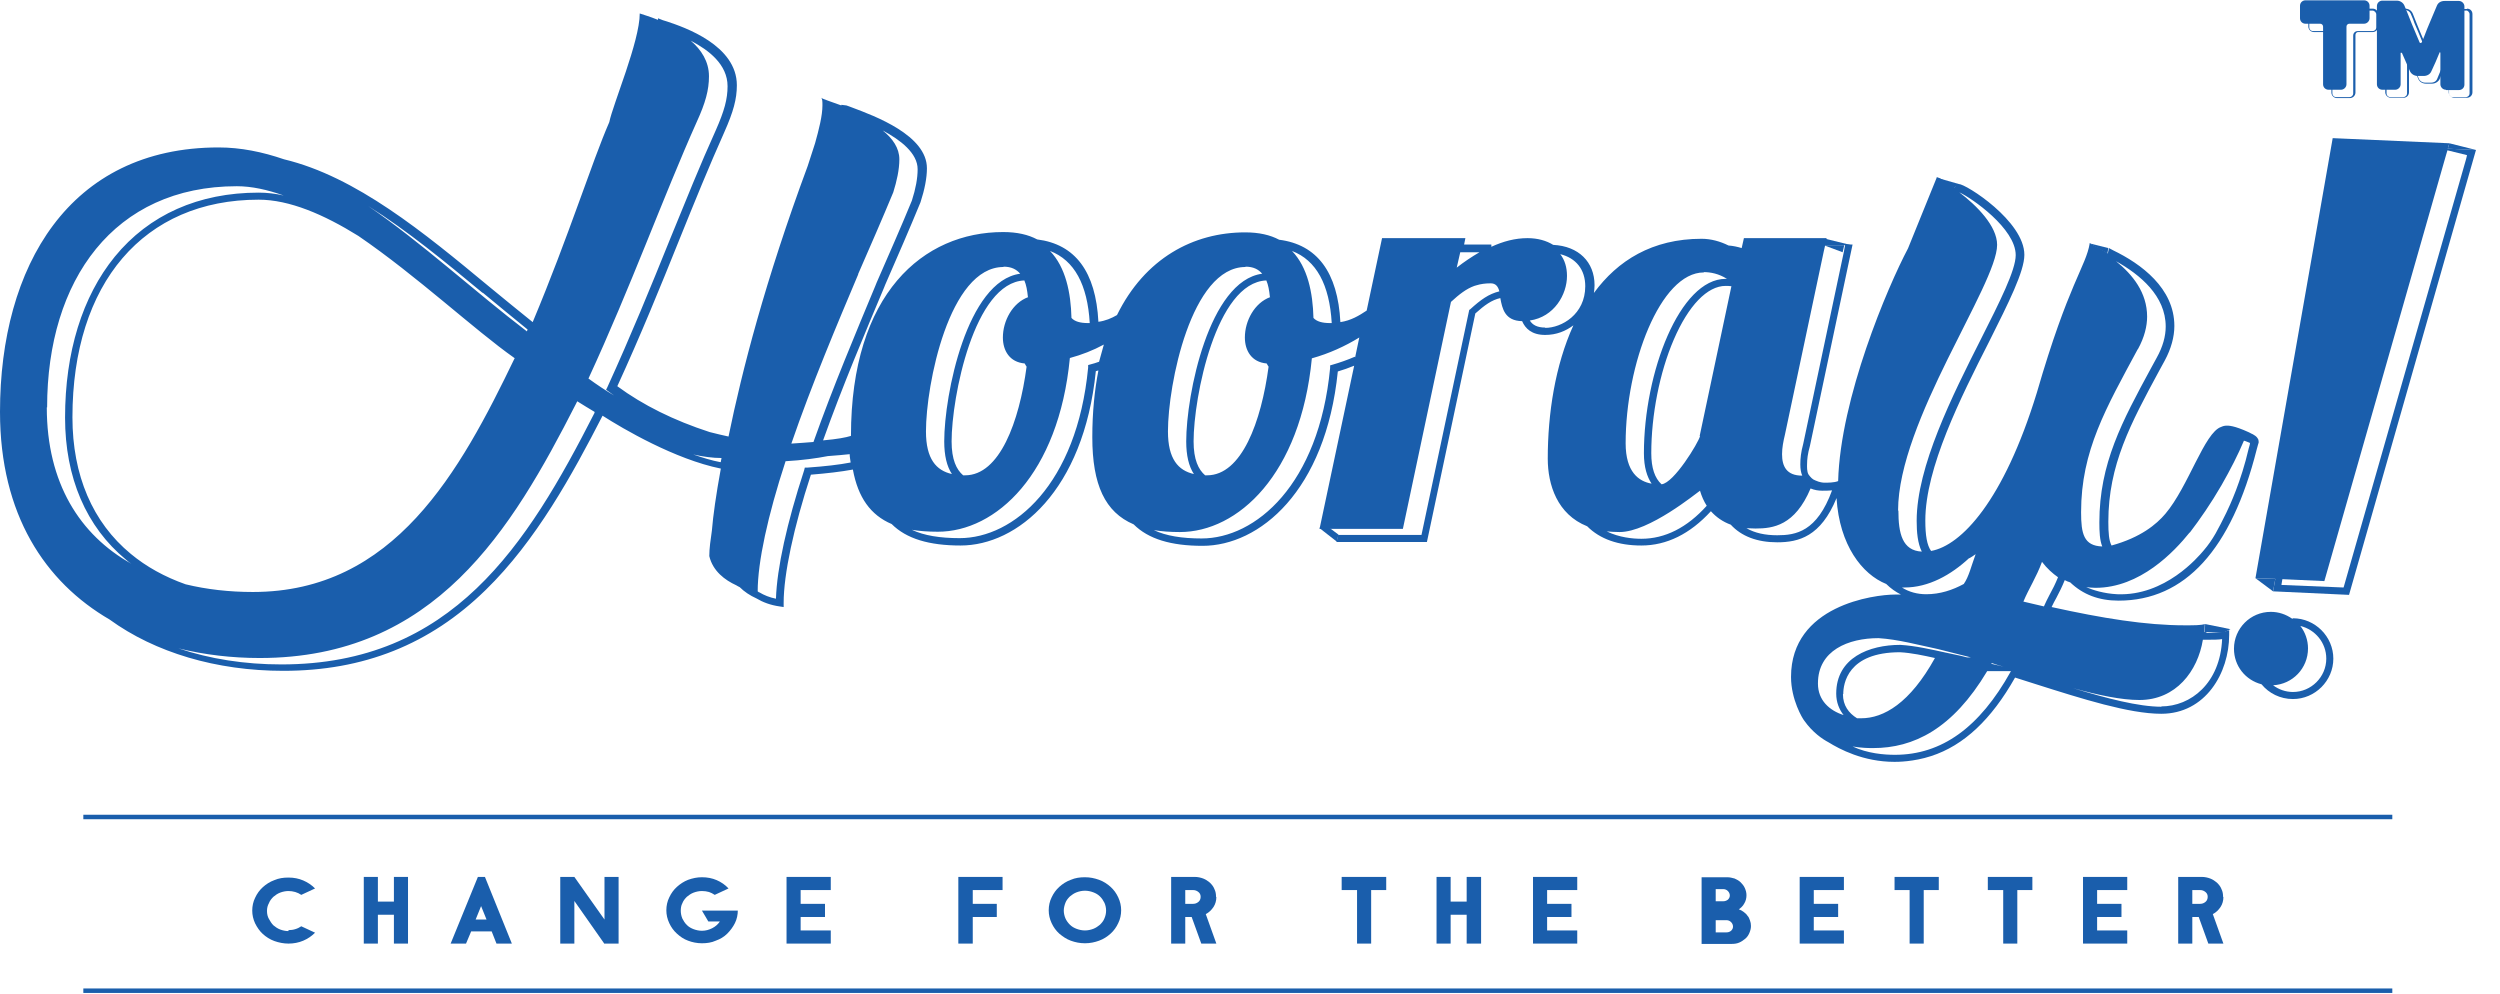 <svg viewBox="0 0 78 31" fill="none" xmlns="http://www.w3.org/2000/svg">
<path d="M74.64 25.42H2.6V25.56H74.64V25.42Z" fill="#1A5EAC"></path>
<path d="M74.64 30.84H2.6V30.98H74.64V30.84Z" fill="#1A5EAC"></path>
<path d="M71.54 19.3C71.54 19.3 71.52 19.3 71.51 19.3C71.32 19.17 71.1 19.09 70.85 19.09C70.21 19.09 69.7 19.61 69.7 20.24C69.7 20.78 70.06 21.22 70.56 21.35C70.79 21.63 71.14 21.81 71.54 21.81C72.23 21.81 72.8 21.24 72.8 20.55C72.8 19.86 72.23 19.29 71.54 19.29M71.54 21.59C71.31 21.59 71.09 21.51 70.92 21.38C71.53 21.35 72.01 20.85 72.01 20.23C72.01 19.97 71.92 19.72 71.77 19.53C72.23 19.64 72.58 20.05 72.58 20.55C72.58 21.12 72.11 21.59 71.54 21.59Z" fill="#1A5EAC"></path>
<path d="M41.76 16.68L41.48 16.47H41.16L41.71 16.9L41.76 16.68Z" fill="#1A5EAC"></path>
<path d="M57.54 7.65H57.77L56.95 7.45L56.9 7.65H57.54Z" fill="#1A5EAC"></path>
<path d="M68.86 19.72C68.86 19.72 68.81 19.72 68.78 19.72C68.78 19.64 68.79 19.56 68.79 19.47C68.67 19.51 68.46 19.51 68.17 19.51C66.94 19.51 65.6 19.29 64.01 18.94C64.06 18.84 64.1 18.75 64.16 18.65C64.25 18.48 64.34 18.3 64.42 18.1C64.47 18.13 64.53 18.15 64.59 18.17C64.99 18.55 65.48 18.74 66.1 18.74C68.17 18.74 69.62 17.15 70.41 14.02C70.44 13.9 70.47 13.81 70.47 13.81C70.47 13.77 70.47 13.74 70.46 13.72C70.46 13.71 70.45 13.69 70.44 13.68C70.44 13.67 70.42 13.66 70.42 13.65C70.39 13.61 70.34 13.58 70.29 13.55C70.27 13.54 70.22 13.52 70.17 13.49C69.69 13.27 69.53 13.28 69.46 13.28C69.46 13.28 69.38 13.28 69.3 13.32C68.78 13.49 68.28 15.18 67.56 16.03C67.28 16.36 66.79 16.77 65.88 17.02C65.8 16.87 65.78 16.63 65.78 16.28C65.78 14.5 66.48 13.21 67.36 11.58L67.54 11.25C67.74 10.88 67.84 10.51 67.84 10.17C67.84 8.99 66.8 8.23 65.93 7.81L65.8 7.74L65.77 7.88V7.91C65.57 7.78 65.38 7.68 65.2 7.59C65.08 8.32 64.54 8.83 63.55 12.25C62.51 15.64 61.19 17.02 60.25 17.19C60.12 17.01 60.07 16.7 60.07 16.24C60.07 14.6 61.17 12.41 62.06 10.66C62.67 9.44 63.16 8.47 63.16 7.95C63.16 6.9 61.34 5.74 61.11 5.74H61.04L60.99 5.85C60.71 5.65 60.48 5.53 60.43 5.53L59.53 7.75C58.89 8.96 57.42 12.42 57.35 15.01C57.23 15.06 57.03 15.06 56.92 15.06C56.88 15.06 56.77 15.05 56.64 14.99C56.55 14.96 56.49 14.89 56.43 14.81C56.37 14.72 56.38 14.55 56.38 14.5C56.38 14.33 56.4 14.16 56.47 13.91L57.8 7.63H57.57L57.53 7.85L56.26 13.85C56.19 14.11 56.17 14.3 56.17 14.49C56.17 14.63 56.19 14.75 56.23 14.84C55.74 14.84 55.6 14.55 55.6 14.17C55.6 13.97 55.64 13.77 55.69 13.56L56.9 7.85L56.95 7.63L56.99 7.43H54.41L54.34 7.74C54.21 7.7 54.07 7.67 53.93 7.66C53.67 7.53 53.38 7.45 53.09 7.45C51.55 7.45 50.47 8.13 49.73 9.14C49.74 9.06 49.75 8.98 49.75 8.9C49.75 8.17 49.25 7.68 48.46 7.64C48.25 7.51 47.98 7.43 47.66 7.43C47.27 7.43 46.9 7.53 46.53 7.7V7.63H45.68L45.72 7.43H43.12L42.64 9.69C42.4 9.85 42.15 10 41.82 10.05C41.74 8.49 41.09 7.63 39.91 7.48C39.63 7.33 39.28 7.25 38.85 7.25C37.23 7.25 35.72 8.06 34.85 9.83C34.68 9.93 34.49 10.01 34.27 10.04C34.19 8.48 33.55 7.62 32.36 7.47C32.08 7.32 31.73 7.24 31.3 7.24C28.81 7.24 26.55 9.15 26.55 13.6C26.39 13.65 26.13 13.7 25.68 13.74C26.28 12.06 27 10.36 27.58 8.98L27.62 8.88C27.99 8.03 28.38 7.14 28.72 6.31C28.85 5.91 28.92 5.55 28.92 5.25C28.92 4.22 27.29 3.62 26.6 3.36C26.53 3.33 26.46 3.31 26.41 3.29C26.36 3.29 26.3 3.27 26.25 3.27V3.29C25.92 3.17 25.67 3.09 25.62 3.05C25.66 3.09 25.66 3.17 25.66 3.29C25.66 3.61 25.55 4.04 25.43 4.47L25.2 5.18C23.87 8.77 23.15 11.57 22.73 13.62C22.54 13.58 22.34 13.53 22.14 13.48C21.03 13.12 20.06 12.64 19.26 12.05C19.98 10.48 20.6 8.96 21.19 7.49C21.67 6.3 22.13 5.17 22.6 4.12C22.88 3.49 22.99 3.09 22.99 2.66C22.99 1.41 21.35 0.85 20.81 0.67C20.75 0.65 20.71 0.64 20.68 0.63L20.53 0.57V0.62C20.26 0.51 20.04 0.45 19.96 0.42C19.96 1.29 19.12 3.26 19.01 3.81C18.46 5.07 17.76 7.33 16.62 10.05C16.17 9.69 15.71 9.31 15.27 8.95C13.22 7.25 11.11 5.51 8.86 4.97C8.19 4.74 7.51 4.6 6.82 4.6C2.16 4.6 0 8.31 0 12.85C0 16.06 1.41 18.16 3.42 19.33C4.84 20.36 6.75 20.93 8.84 20.93C11.34 20.93 13.41 20.11 15.15 18.41C16.73 16.87 17.86 14.8 18.8 12.97C19.44 13.38 21.06 14.33 22.49 14.62C22.34 15.44 22.25 16.08 22.21 16.56C22.17 16.84 22.13 17.11 22.13 17.35C22.24 17.82 22.62 18.1 22.97 18.26C23 18.28 23.04 18.3 23.08 18.32C23.22 18.46 23.4 18.58 23.6 18.67C23.8 18.79 24.04 18.88 24.32 18.92L24.45 18.94V18.81C24.45 17.92 24.76 16.46 25.3 14.81C25.79 14.77 26.23 14.72 26.61 14.65C26.77 15.52 27.16 16.07 27.82 16.35C28.28 16.81 28.99 17.02 29.97 17.02C31.74 17.02 33.81 15.32 34.19 11.58C34.21 11.58 34.24 11.56 34.27 11.56C34.15 12.18 34.08 12.87 34.08 13.64C34.08 15.13 34.48 15.98 35.37 16.36C35.83 16.82 36.54 17.03 37.52 17.03C39.29 17.03 41.36 15.33 41.74 11.59C41.91 11.54 42.08 11.48 42.25 11.41L41.17 16.5H43.77L45.27 9.42C45.53 9.18 45.75 9.01 46 8.92L46.07 8.9C46.2 8.86 46.34 8.84 46.51 8.84C46.67 8.84 46.74 8.94 46.78 9.09C46.45 9.17 46.2 9.35 45.87 9.65L45.84 9.67L44.35 16.69H41.75L41.7 16.91H44.52L46.03 9.78C46.32 9.52 46.54 9.36 46.81 9.3C46.87 9.63 46.95 10.01 47.49 10.02C47.59 10.25 47.79 10.45 48.21 10.45C48.56 10.45 48.85 10.33 49.09 10.15C48.52 11.4 48.29 12.91 48.29 14.31C48.29 15.13 48.59 16.05 49.52 16.42C49.92 16.82 50.49 17.02 51.21 17.02C52 17.02 52.73 16.66 53.38 15.95C53.54 16.13 53.75 16.28 54 16.37C54.33 16.73 54.82 16.92 55.45 16.92C56.12 16.92 56.81 16.74 57.3 15.54C57.39 17.01 58.1 17.92 58.85 18.22C58.99 18.36 59.15 18.47 59.31 18.55C59.25 18.55 59.2 18.55 59.13 18.55C58.47 18.55 55.88 18.89 55.88 21.12C55.88 21.83 56.24 22.42 56.29 22.48C56.55 22.85 56.86 23.06 57.05 23.16C57.39 23.37 58.13 23.77 59.11 23.77C59.2 23.77 59.7 23.77 60.25 23.59C61.27 23.26 62.13 22.45 62.87 21.14C63.09 21.21 63.31 21.28 63.53 21.35C64.95 21.8 66.43 22.27 67.43 22.27C68.81 22.27 69.55 21 69.55 19.81V19.66L69.4 19.71C69.29 19.75 69.08 19.75 68.82 19.75M68.32 16.62C68.64 16.2 68.98 15.71 69.31 15.14C69.59 14.65 69.83 14.18 70.01 13.75C70.04 13.75 70.17 13.81 70.2 13.82C70.2 13.86 70.18 13.92 70.16 13.99C69.92 15.03 69.57 15.77 69.46 16C69.21 16.5 69.06 16.82 68.75 17.18C68.58 17.38 67.55 18.6 66.06 18.54C65.64 18.52 65.3 18.41 65.09 18.32C65.19 18.33 65.29 18.34 65.38 18.34C66.77 18.34 67.83 17.22 68.32 16.61M66.7 10.9C66.91 10.52 66.99 10.17 66.99 9.88C66.99 9.13 66.54 8.57 66.02 8.15C66.77 8.57 67.57 9.23 67.57 10.19C67.57 10.49 67.48 10.82 67.29 11.16L67.11 11.49C66.21 13.15 65.5 14.46 65.5 16.3C65.5 16.58 65.51 16.85 65.59 17.05C65.01 17.03 64.93 16.65 64.93 15.98C64.93 14.06 65.71 12.73 66.7 10.89M15.06 9.13C15.52 9.51 15.99 9.9 16.46 10.28C16.46 10.3 16.44 10.32 16.44 10.34C14.79 9.08 13.17 7.58 11.49 6.43C12.7 7.19 13.89 8.17 15.06 9.14M16.06 11.17C14.35 14.72 12.3 18.47 7.89 18.47C7.15 18.47 6.45 18.39 5.79 18.23C5.14 18 4.56 17.68 4.08 17.28C2.89 16.3 2.26 14.83 2.26 13.02C2.26 8.83 4.49 6.23 8.07 6.23C9.03 6.23 10.1 6.69 11.18 7.36C13.01 8.61 14.8 10.29 16.05 11.17M1.47 12.71C1.47 8.73 3.56 5.81 7.39 5.81C7.85 5.81 8.35 5.92 8.85 6.1C8.59 6.04 8.33 6.01 8.07 6.01C6.2 6.01 4.65 6.7 3.58 8.01C2.57 9.25 2.03 10.99 2.03 13.03C2.03 14.9 2.69 16.44 3.93 17.46C3.98 17.51 4.04 17.55 4.1 17.59C2.49 16.69 1.46 15.07 1.46 12.71M18.55 12.88C16.44 17.02 14.1 20.73 8.78 20.73C7.63 20.73 6.55 20.56 5.57 20.23C6.38 20.43 7.24 20.53 8.1 20.53C13.57 20.53 15.96 16.54 17.97 12.6C17.97 12.6 17.983 12.573 18.01 12.52C18.18 12.63 18.37 12.74 18.55 12.85C18.55 12.85 18.55 12.87 18.55 12.88ZM18.36 11.81C19.69 8.93 20.68 6.17 21.74 3.8C22.01 3.21 22.12 2.81 22.12 2.38C22.12 1.92 21.88 1.55 21.55 1.27C22.11 1.56 22.7 2.01 22.7 2.69C22.7 3.09 22.6 3.46 22.33 4.07C21.85 5.13 21.4 6.25 20.91 7.45C20.31 8.94 19.68 10.48 18.95 12.08L18.91 12.16L18.98 12.21C19.04 12.25 19.1 12.3 19.16 12.34C18.89 12.18 18.62 12 18.36 11.81ZM22.48 14.42C22.21 14.37 21.92 14.28 21.63 14.18C21.94 14.25 22.24 14.29 22.51 14.29C22.51 14.33 22.49 14.37 22.49 14.41M26.77 8.56C27.15 7.69 27.53 6.82 27.87 6C27.98 5.65 28.06 5.29 28.06 4.97C28.06 4.62 27.85 4.32 27.54 4.07C28.1 4.37 28.63 4.78 28.63 5.28C28.63 5.56 28.57 5.89 28.45 6.26C28.11 7.09 27.72 7.97 27.35 8.82L27.31 8.92C26.72 10.34 25.99 12.07 25.38 13.79C25.18 13.81 24.95 13.82 24.69 13.84C25.33 11.98 26.13 10.09 26.78 8.55M25.18 14.59H25.11L25.09 14.67C24.55 16.32 24.24 17.73 24.21 18.68C24.01 18.64 23.84 18.57 23.69 18.48H23.68C23.68 18.48 23.65 18.46 23.64 18.45C23.64 17.54 23.95 16.1 24.51 14.39C25.03 14.36 25.47 14.3 25.83 14.23C26.1 14.21 26.33 14.19 26.51 14.17C26.51 14.26 26.53 14.34 26.54 14.43C26.18 14.5 25.74 14.55 25.18 14.59ZM33.99 10.08C33.99 10.08 33.96 10.08 33.95 10.08C33.7 10.08 33.53 10.03 33.43 9.92C33.41 9.13 33.25 8.34 32.76 7.83C33.52 8.12 33.93 8.88 34 10.08M32.08 9.27C31.59 9.45 31.29 10.01 31.29 10.53C31.29 10.94 31.5 11.3 31.97 11.34C31.99 11.38 32.01 11.41 32.03 11.44C31.8 13.16 31.19 14.83 30.11 14.83C30.09 14.83 30.07 14.83 30.05 14.83C29.84 14.65 29.69 14.34 29.69 13.77C29.69 12.4 30.39 8.81 31.96 8.75C32.02 8.89 32.05 9.06 32.07 9.26M31.31 8.32C31.55 8.32 31.71 8.4 31.83 8.54C30.17 8.76 29.46 12.32 29.46 13.77C29.46 14.21 29.54 14.55 29.7 14.79C29.21 14.68 28.89 14.32 28.89 13.46C28.89 12.01 29.61 8.33 31.31 8.33M34.28 11.29C34.19 11.32 34.11 11.35 34.02 11.37L33.95 11.39V11.47C33.6 15.12 31.62 16.79 29.94 16.79C29.33 16.79 28.83 16.71 28.45 16.53C28.69 16.57 28.96 16.59 29.26 16.59C31.07 16.59 33.03 14.8 33.38 11.17C33.75 11.07 34.11 10.93 34.44 10.75C34.39 10.92 34.34 11.11 34.29 11.29M41.54 10.08H41.5C41.25 10.08 41.08 10.03 40.98 9.92C40.96 9.13 40.8 8.34 40.31 7.83C41.07 8.12 41.48 8.88 41.55 10.08M39.63 9.27C39.14 9.45 38.84 10.01 38.84 10.53C38.84 10.94 39.05 11.3 39.52 11.34C39.54 11.38 39.56 11.41 39.58 11.44C39.35 13.16 38.74 14.83 37.66 14.83C37.64 14.83 37.62 14.83 37.6 14.83C37.39 14.65 37.24 14.34 37.24 13.77C37.24 12.4 37.94 8.81 39.51 8.75C39.57 8.89 39.6 9.06 39.62 9.26M38.86 8.32C39.1 8.32 39.26 8.4 39.38 8.54C37.72 8.76 37.01 12.32 37.01 13.77C37.01 14.21 37.09 14.55 37.25 14.79C36.76 14.68 36.44 14.32 36.44 13.46C36.44 12.01 37.16 8.33 38.86 8.33M42.27 11.13C42.04 11.23 41.81 11.31 41.57 11.38L41.5 11.4V11.48C41.15 15.13 39.17 16.8 37.49 16.8C36.88 16.8 36.38 16.72 36 16.54C36.25 16.58 36.51 16.6 36.81 16.6C38.62 16.6 40.58 14.81 40.93 11.18C41.47 11.03 41.97 10.8 42.41 10.53L42.28 11.15L42.27 11.13ZM45.45 8.35L45.56 7.87H46.16C45.92 8.01 45.68 8.17 45.45 8.35ZM48.21 10.22C47.95 10.22 47.81 10.13 47.73 10C48.49 9.89 48.89 9.19 48.89 8.61C48.89 8.34 48.82 8.11 48.68 7.93C49.17 8.05 49.46 8.41 49.46 8.93C49.46 9.81 48.72 10.23 48.21 10.23M53.16 8.49C53.37 8.49 53.63 8.54 53.88 8.7H53.84C52.41 8.7 51.29 11.62 51.29 14.14C51.29 14.58 51.39 14.88 51.53 15.09C51.13 15.02 50.72 14.73 50.72 13.83C50.72 11.37 51.8 8.5 53.16 8.5M51.21 16.81C50.94 16.81 50.52 16.77 50.13 16.58C50.26 16.59 50.39 16.6 50.53 16.6C51.45 16.6 52.92 15.39 53.04 15.31C53.09 15.48 53.16 15.64 53.25 15.78C52.64 16.46 51.95 16.81 51.21 16.81ZM53.04 13.61C52.99 13.81 52.23 15.07 51.84 15.11C51.63 14.92 51.52 14.6 51.52 14.14C51.52 12.95 51.78 11.62 52.22 10.6C52.68 9.53 53.27 8.92 53.84 8.92C53.89 8.92 53.95 8.92 54.02 8.93L53.03 13.6L53.04 13.61ZM55.45 16.7C55.07 16.7 54.75 16.63 54.49 16.48C54.58 16.48 54.67 16.49 54.77 16.49C55.32 16.49 56 16.4 56.49 15.24C56.61 15.29 56.73 15.31 56.86 15.31C56.94 15.31 57.05 15.31 57.16 15.3C56.69 16.59 56.03 16.7 55.45 16.7ZM62.15 20.69C62.27 20.73 62.39 20.77 62.51 20.8L62.13 20.71C62.13 20.71 62.13 20.7 62.14 20.69M61.44 17.42C61.51 17.38 61.57 17.34 61.64 17.29C61.5 17.67 61.43 17.99 61.27 18.22C60.92 18.41 60.53 18.54 60.1 18.54C59.82 18.54 59.56 18.47 59.34 18.33C59.37 18.33 59.39 18.33 59.42 18.33C60.17 18.33 60.87 17.94 61.44 17.41M59.22 15.93C59.22 13.15 62.31 8.88 62.31 7.64C62.31 7.05 61.67 6.41 61.13 6C61.52 6.18 62.89 7.13 62.89 7.96C62.89 8.43 62.39 9.42 61.81 10.57C60.91 12.35 59.8 14.56 59.8 16.25C59.8 16.6 59.83 16.95 59.96 17.21C59.35 17.18 59.23 16.64 59.23 15.93M56.72 21.32C56.72 20.29 57.67 19.91 58.61 19.91C59.23 19.95 59.84 20.12 60.46 20.25L61.49 20.51H61.37L61.17 20.46C61.01 20.43 60.86 20.39 60.7 20.36C60.24 20.26 59.77 20.15 59.29 20.12C58.32 20.12 57.29 20.52 57.29 21.64C57.29 21.91 57.38 22.13 57.52 22.31C57.08 22.17 56.72 21.85 56.72 21.33M57.51 21.65C57.51 21.34 57.64 20.35 59.28 20.35C59.64 20.37 60.01 20.45 60.37 20.53C59.59 21.94 58.77 22.41 58.07 22.41C58.03 22.41 57.98 22.41 57.94 22.41C57.68 22.25 57.5 22.01 57.5 21.66M62.73 20.96C61.76 22.7 60.58 23.55 59.12 23.55C58.79 23.55 58.27 23.51 57.8 23.29C58.09 23.34 58.33 23.34 58.44 23.34C59.7 23.34 60.92 22.75 62 20.94H62.74L62.73 20.96ZM63.77 18.92C63.56 18.87 63.35 18.82 63.13 18.77C63.29 18.38 63.54 18 63.71 17.53C63.87 17.74 64.04 17.89 64.21 18.01C64.13 18.21 64.04 18.39 63.94 18.57C63.88 18.69 63.82 18.8 63.77 18.92ZM67.44 22.05C66.72 22.05 65.73 21.79 64.68 21.47C65.47 21.69 66.19 21.84 66.75 21.84C67.89 21.84 68.57 20.94 68.73 19.96C68.77 19.96 68.8 19.96 68.83 19.96C69.04 19.96 69.21 19.96 69.33 19.94C69.27 21.32 68.35 22.04 67.43 22.04" fill="#1A5EAC"></path>
<path d="M57.49 7.87L57.54 7.65H56.9L57.49 7.87Z" fill="#1A5EAC"></path>
<path d="M61.11 5.74L60.41 5.54L60.97 5.86C60.97 5.86 61.06 5.78 61.11 5.75" fill="#1A5EAC"></path>
<path d="M65.18 7.59L65.78 7.74L65.75 7.91L65.18 7.59Z" fill="#1A5EAC"></path>
<path d="M76.42 4.47C76.42 4.47 77.26 4.68 77.25 4.68L76.37 4.64L76.42 4.47Z" fill="#1A5EAC"></path>
<path d="M68.8 19.47L69.59 19.63L69.35 19.75L68.79 19.72L68.8 19.47Z" fill="#1A5EAC"></path>
<path d="M70.37 18.04L70.92 18.45L70.99 18.06L70.37 18.04Z" fill="#1A5EAC"></path>
<path d="M76.97 4.84L76.96 4.89L76.94 4.97L73.12 18.33L71.18 18.25L71.21 18.07L72.52 18.13L76.31 4.86L76.36 4.69L76.11 4.62L76.36 4.69L76.39 4.56L76.36 4.69L76.97 4.84L77.01 4.71L76.97 4.84L77.19 4.89L77.25 4.68L76.37 4.64L76.42 4.47L72.78 4.31L70.37 18.04L70.99 18.06L70.92 18.45L73.29 18.56L77.19 4.89L76.97 4.84Z" fill="#1A5EAC"></path>
<path d="M76.93 0.32C76.99 0.32 77.05 0.38 77.05 0.44C77.05 0.59 77.05 0.67 77.05 0.75C77.05 0.83 77.05 0.9 77.05 1.06V1.67V1.98V2.29V2.6V2.91C77.05 2.98 77 3.03 76.93 3.03C76.83 3.03 76.78 3.03 76.73 3.03C76.68 3.03 76.63 3.03 76.54 3.03H76.53C76.46 3.03 76.41 2.98 76.41 2.91V2.66C76.41 2.6 76.41 2.54 76.41 2.41C76.41 2.28 76.41 2.22 76.41 2.16V1.91C76.41 1.91 76.38 1.84 76.34 1.84C76.34 1.84 76.29 1.86 76.28 1.88C76.22 2.02 76.19 2.09 76.16 2.17C76.13 2.24 76.1 2.31 76.04 2.46C76.01 2.54 75.93 2.58 75.85 2.58H75.75H75.66C75.58 2.58 75.5 2.53 75.47 2.46L75.35 2.18L75.23 1.89L75.19 1.85C75.14 1.85 75.13 1.85 75.12 1.87C75.1 1.88 75.1 1.9 75.1 1.92V2.41C75.1 2.53 75.1 2.6 75.1 2.66C75.1 2.72 75.1 2.78 75.1 2.91C75.1 2.98 75.05 3.03 74.98 3.03C74.88 3.03 74.83 3.03 74.78 3.03H74.58C74.51 3.03 74.46 2.98 74.46 2.91C74.46 2.76 74.46 2.68 74.46 2.6C74.46 2.52 74.46 2.45 74.46 2.29C74.46 2.13 74.46 2.06 74.46 1.98C74.46 1.9 74.46 1.83 74.46 1.67C74.46 1.51 74.46 1.44 74.46 1.36V1.05C74.46 0.9 74.46 0.82 74.46 0.74C74.46 0.66 74.46 0.59 74.46 0.43C74.46 0.36 74.52 0.31 74.58 0.31H75.03C75.11 0.31 75.19 0.36 75.22 0.44C75.28 0.58 75.31 0.65 75.33 0.72C75.36 0.79 75.39 0.86 75.45 1C75.51 1.14 75.54 1.22 75.57 1.29C75.6 1.36 75.63 1.43 75.69 1.57C75.7 1.6 75.74 1.62 75.77 1.62C75.8 1.62 75.84 1.6 75.85 1.57C75.91 1.43 75.94 1.36 75.97 1.29C76 1.22 76.03 1.15 76.09 1.01C76.15 0.87 76.18 0.8 76.21 0.73C76.24 0.66 76.27 0.59 76.33 0.45C76.36 0.37 76.43 0.33 76.52 0.33C76.65 0.33 76.7 0.33 76.77 0.33C76.82 0.33 76.87 0.33 76.97 0.33M74.02 0.33C74.08 0.33 74.14 0.39 74.14 0.45C74.14 0.55 74.14 0.6 74.14 0.65C74.14 0.7 74.14 0.75 74.14 0.85C74.14 0.92 74.09 0.97 74.02 0.97C73.91 0.97 73.85 0.97 73.79 0.97C73.73 0.97 73.67 0.97 73.56 0.97C73.48 0.97 73.42 1.03 73.42 1.11V2.91C73.42 2.98 73.37 3.03 73.3 3.03C73.2 3.03 73.15 3.03 73.1 3.03C73.05 3.03 73 3.03 72.89 3.03C72.82 3.03 72.77 2.98 72.77 2.91C72.77 2.76 72.77 2.68 72.77 2.61C72.77 2.54 72.77 2.46 72.77 2.31C72.77 2.16 72.77 2.08 72.77 2.01C72.77 1.94 72.77 1.86 72.77 1.71C72.77 1.56 72.77 1.49 72.77 1.41C72.77 1.33 72.77 1.26 72.77 1.11C72.77 1.03 72.71 0.97 72.63 0.97C72.52 0.97 72.46 0.97 72.4 0.97C72.34 0.97 72.28 0.97 72.17 0.97C72.1 0.97 72.05 0.92 72.05 0.85C72.05 0.76 72.05 0.71 72.05 0.66C72.05 0.61 72.05 0.56 72.05 0.45C72.05 0.38 72.11 0.33 72.17 0.33C72.32 0.33 72.4 0.33 72.48 0.33C72.56 0.33 72.63 0.33 72.78 0.33C72.93 0.33 73.01 0.33 73.09 0.33C73.17 0.33 73.24 0.33 73.4 0.33C73.56 0.33 73.63 0.33 73.71 0.33C73.79 0.33 73.86 0.33 74.02 0.33ZM76.97 0.28C76.74 0.28 76.74 0.28 76.52 0.28C76.42 0.28 76.32 0.34 76.29 0.43C76.17 0.71 76.17 0.71 76.05 1C75.93 1.28 75.94 1.28 75.82 1.57C75.82 1.58 75.8 1.59 75.8 1.59C75.8 1.59 75.76 1.59 75.75 1.57C75.63 1.29 75.63 1.29 75.51 1C75.39 0.72 75.4 0.72 75.28 0.43C75.24 0.33 75.15 0.27 75.04 0.27H74.59C74.49 0.27 74.42 0.35 74.42 0.44C74.42 0.75 74.42 0.75 74.42 1.05C74.42 1.35 74.42 1.36 74.42 1.66C74.42 1.96 74.42 1.97 74.42 2.27C74.42 2.57 74.42 2.58 74.42 2.88C74.42 2.97 74.5 3.05 74.59 3.05C74.79 3.05 74.79 3.05 74.99 3.05C75.09 3.05 75.16 2.97 75.16 2.88C75.16 2.63 75.16 2.63 75.16 2.39V1.9C75.16 1.9 75.16 1.88 75.18 1.88C75.18 1.88 75.19 1.88 75.2 1.89L75.45 2.46C75.49 2.56 75.59 2.61 75.69 2.61C75.78 2.61 75.78 2.61 75.88 2.61C75.98 2.61 76.08 2.55 76.12 2.46C76.2 2.267 76.283 2.077 76.37 1.89V1.88C76.39 1.88 76.4 1.88 76.4 1.88C76.4 2.14 76.4 2.14 76.4 2.39C76.4 2.64 76.4 2.64 76.4 2.88C76.4 2.97 76.48 3.05 76.57 3.05C76.77 3.05 76.77 3.05 76.97 3.05C77.07 3.05 77.14 2.97 77.14 2.88V2.27C77.14 1.96 77.14 1.96 77.14 1.66C77.14 1.36 77.14 1.35 77.14 1.05C77.14 0.75 77.14 0.74 77.14 0.44C77.14 0.34 77.07 0.27 76.97 0.27M74.02 0.27C73.71 0.27 73.71 0.27 73.41 0.27C73.11 0.27 73.1 0.27 72.8 0.27C72.5 0.27 72.5 0.27 72.19 0.27C72.09 0.27 72.02 0.34 72.02 0.44C72.02 0.64 72.02 0.64 72.02 0.83C72.02 0.92 72.1 1 72.19 1C72.42 1 72.42 1 72.65 1C72.7 1 72.74 1.04 72.74 1.09C72.74 1.39 72.74 1.39 72.74 1.69C72.74 1.99 72.74 1.99 72.74 2.29C72.74 2.59 72.74 2.59 72.74 2.89C72.74 2.98 72.82 3.06 72.91 3.06C73.11 3.06 73.11 3.06 73.32 3.06C73.41 3.06 73.49 2.98 73.49 2.89C73.49 2.59 73.49 2.59 73.49 2.29V1.69C73.49 1.39 73.49 1.39 73.49 1.09C73.49 1.04 73.53 1 73.57 1C73.8 1 73.8 1 74.03 1C74.12 1 74.2 0.92 74.2 0.83C74.2 0.63 74.2 0.63 74.2 0.44C74.2 0.34 74.12 0.27 74.03 0.27" fill="#1A5EAC"></path>
<path d="M73.06 2.8C72.86 2.8 72.86 2.8 72.65 2.8C72.56 2.8 72.48 2.73 72.48 2.63C72.48 2.33 72.48 2.33 72.48 2.03C72.48 1.73 72.48 1.73 72.48 1.43C72.48 1.13 72.48 1.13 72.48 0.83C72.48 0.78 72.44 0.74 72.39 0.74C72.16 0.74 72.16 0.74 71.93 0.74C71.84 0.74 71.76 0.67 71.76 0.57C71.76 0.37 71.76 0.37 71.76 0.18C71.76 0.08 71.84 0.01 71.93 0.01C72.24 0.01 72.24 0.01 72.54 0.01C72.84 0.01 72.85 0.01 73.15 0.01C73.45 0.01 73.46 0.01 73.76 0.01C73.86 0.01 73.93 0.09 73.93 0.18C73.93 0.38 73.93 0.38 73.93 0.57C73.93 0.66 73.85 0.74 73.76 0.74C73.53 0.74 73.53 0.74 73.3 0.74C73.25 0.74 73.21 0.78 73.21 0.83C73.21 1.13 73.21 1.13 73.21 1.43V2.03C73.21 2.33 73.21 2.33 73.21 2.63C73.21 2.72 73.13 2.8 73.04 2.8M76.31 2.8C76.22 2.8 76.14 2.72 76.14 2.63C76.14 2.38 76.14 2.38 76.14 2.14C76.14 1.9 76.14 1.89 76.14 1.65C76.14 1.63 76.11 1.62 76.11 1.65C75.99 1.94 75.99 1.94 75.86 2.22C75.82 2.32 75.72 2.37 75.62 2.37C75.52 2.37 75.52 2.37 75.43 2.37C75.33 2.37 75.23 2.31 75.19 2.22L74.94 1.65C74.94 1.65 74.9 1.64 74.9 1.65V2.14C74.9 2.39 74.9 2.39 74.9 2.63C74.9 2.72 74.82 2.8 74.73 2.8C74.53 2.8 74.53 2.8 74.33 2.8C74.24 2.8 74.16 2.73 74.16 2.63C74.16 2.32 74.16 2.32 74.16 2.02C74.16 1.72 74.16 1.71 74.16 1.41C74.16 1.11 74.16 1.1 74.16 0.8C74.16 0.5 74.16 0.49 74.16 0.19C74.16 0.09 74.24 0.02 74.33 0.02H74.78C74.88 0.02 74.98 0.08 75.02 0.18C75.14 0.46 75.13 0.46 75.25 0.75C75.37 1.03 75.37 1.03 75.49 1.32C75.5 1.35 75.54 1.35 75.56 1.32C75.68 1.04 75.67 1.03 75.79 0.75C75.91 0.47 75.91 0.47 76.03 0.18C76.07 0.08 76.16 0.03 76.27 0.03C76.49 0.03 76.49 0.03 76.72 0.03C76.81 0.03 76.89 0.11 76.89 0.2C76.89 0.51 76.89 0.51 76.89 0.81V1.42C76.89 1.73 76.89 1.73 76.89 2.03V2.64C76.89 2.74 76.81 2.81 76.72 2.81C76.52 2.81 76.52 2.81 76.32 2.81" fill="#1A5EAC"></path>
<path d="M9 29.02C9.07 29.02 9.15 29.01 9.21 28.99C9.28 28.97 9.34 28.94 9.4 28.9L9.83 29.1C9.72 29.21 9.6 29.29 9.46 29.35C9.32 29.41 9.16 29.44 9 29.44C8.85 29.44 8.7 29.41 8.56 29.36C8.42 29.31 8.3 29.23 8.2 29.14C8.1 29.05 8.02 28.93 7.96 28.81C7.9 28.68 7.87 28.55 7.87 28.41C7.87 28.27 7.9 28.13 7.96 28.01C8.02 27.88 8.1 27.77 8.2 27.68C8.3 27.59 8.42 27.51 8.56 27.46C8.7 27.4 8.84 27.38 9 27.38C9.17 27.38 9.32 27.41 9.46 27.47C9.6 27.53 9.72 27.61 9.83 27.72L9.4 27.92C9.34 27.88 9.28 27.85 9.21 27.83C9.14 27.81 9.07 27.8 9 27.8C8.91 27.8 8.82 27.82 8.74 27.85C8.66 27.88 8.59 27.93 8.53 27.98C8.47 28.04 8.42 28.1 8.39 28.18C8.35 28.25 8.33 28.33 8.33 28.42C8.33 28.52 8.35 28.6 8.39 28.67C8.43 28.74 8.47 28.81 8.53 28.87C8.59 28.92 8.66 28.97 8.74 29C8.82 29.03 8.91 29.05 9 29.05" fill="#1A5EAC"></path>
<path d="M12.73 28.54V29.44H12.29V28.54H11.79V29.44H11.35V28.54V28.12V27.36H11.79V28.13H12.29V27.36H12.73V28.13V28.54Z" fill="#1A5EAC"></path>
<path d="M15.49 29.44L15.34 29.06H14.7L14.54 29.44H14.06L14.91 27.36H15.13L15.97 29.44H15.49ZM14.84 28.69H15.18L15.01 28.27L14.84 28.69Z" fill="#1A5EAC"></path>
<path d="M19.3 29.44H18.86V29.45L17.92 28.11V29.44H17.48V27.36H17.92L18.86 28.69V27.36H19.3V29.44Z" fill="#1A5EAC"></path>
<path d="M23.02 28.4C23.02 28.54 22.99 28.68 22.93 28.8C22.87 28.92 22.79 29.03 22.69 29.13C22.59 29.23 22.47 29.3 22.33 29.35C22.2 29.41 22.05 29.43 21.9 29.43C21.75 29.43 21.6 29.4 21.47 29.35C21.33 29.3 21.22 29.22 21.12 29.13C21.02 29.04 20.94 28.93 20.88 28.8C20.82 28.67 20.79 28.54 20.79 28.4C20.79 28.26 20.82 28.12 20.88 28C20.94 27.87 21.02 27.76 21.12 27.67C21.22 27.58 21.34 27.5 21.47 27.45C21.61 27.4 21.75 27.37 21.9 27.37C22.07 27.37 22.22 27.4 22.36 27.46C22.5 27.52 22.63 27.61 22.73 27.72L22.3 27.92C22.24 27.88 22.18 27.85 22.12 27.83C22.05 27.81 21.98 27.8 21.9 27.8C21.81 27.8 21.72 27.82 21.64 27.85C21.56 27.88 21.49 27.93 21.43 27.98C21.37 28.04 21.32 28.1 21.29 28.18C21.25 28.25 21.24 28.34 21.24 28.42C21.24 28.5 21.26 28.59 21.29 28.66C21.33 28.74 21.37 28.8 21.43 28.86C21.49 28.92 21.56 28.96 21.64 28.99C21.72 29.02 21.81 29.04 21.9 29.04C22.02 29.04 22.12 29.01 22.22 28.96C22.32 28.91 22.4 28.84 22.46 28.75H22.1L21.9 28.41H23.02V28.4Z" fill="#1A5EAC"></path>
<path d="M24.98 27.77V28.2H25.74V28.61H24.98V29.03H25.92V29.44H24.98H24.54V29.03V28.61V28.2V27.78V27.36H24.98H25.92V27.77H24.98Z" fill="#1A5EAC"></path>
<path d="M30.35 27.77V28.2H31.1V28.61H30.35V29.44H29.9V27.36H30.35H31.28V27.77H30.35Z" fill="#1A5EAC"></path>
<path d="M33.85 27.37C34.01 27.37 34.15 27.4 34.29 27.45C34.43 27.5 34.55 27.58 34.65 27.67C34.75 27.76 34.83 27.87 34.89 28C34.95 28.13 34.98 28.26 34.98 28.4C34.98 28.54 34.95 28.68 34.89 28.8C34.83 28.93 34.75 29.04 34.65 29.13C34.55 29.22 34.43 29.3 34.29 29.35C34.15 29.4 34.01 29.43 33.85 29.43C33.69 29.43 33.55 29.4 33.41 29.35C33.27 29.3 33.16 29.22 33.05 29.13C32.95 29.04 32.87 28.93 32.81 28.8C32.75 28.67 32.72 28.54 32.72 28.4C32.72 28.26 32.75 28.12 32.81 28C32.87 27.87 32.95 27.76 33.05 27.67C33.15 27.58 33.27 27.5 33.41 27.45C33.55 27.39 33.69 27.37 33.85 27.37ZM33.85 29.03C33.94 29.03 34.03 29.01 34.11 28.98C34.19 28.95 34.26 28.9 34.32 28.85C34.38 28.79 34.43 28.73 34.46 28.65C34.49 28.58 34.51 28.5 34.51 28.41C34.51 28.32 34.49 28.24 34.46 28.17C34.42 28.09 34.38 28.03 34.32 27.97C34.26 27.91 34.19 27.87 34.11 27.84C34.03 27.81 33.94 27.79 33.85 27.79C33.76 27.79 33.67 27.81 33.59 27.84C33.51 27.87 33.44 27.92 33.38 27.97C33.32 28.03 33.27 28.09 33.24 28.17C33.21 28.25 33.19 28.33 33.19 28.41C33.19 28.49 33.21 28.58 33.24 28.65C33.27 28.72 33.32 28.79 33.38 28.85C33.44 28.91 33.51 28.95 33.59 28.98C33.67 29.01 33.76 29.03 33.85 29.03Z" fill="#1A5EAC"></path>
<path d="M37.95 27.99C37.95 28.1 37.92 28.21 37.86 28.3C37.8 28.39 37.72 28.47 37.62 28.52L37.95 29.44H37.48L37.18 28.61H36.98V29.44H36.54V27.36H37.28C37.37 27.36 37.46 27.38 37.54 27.41C37.62 27.44 37.69 27.49 37.75 27.54C37.81 27.6 37.86 27.66 37.89 27.74C37.93 27.82 37.94 27.9 37.94 27.98M36.98 28.2H37.22C37.29 28.2 37.34 28.18 37.39 28.14C37.44 28.1 37.46 28.04 37.46 27.98C37.46 27.92 37.44 27.87 37.39 27.83C37.34 27.79 37.29 27.77 37.22 27.77H36.98V28.21V28.2Z" fill="#1A5EAC"></path>
<path d="M43.25 27.77H42.78V29.44H42.34V27.77H41.86V27.36H43.25V27.77Z" fill="#1A5EAC"></path>
<path d="M46.21 28.54V29.44H45.76V28.54H45.26V29.44H44.82V28.54V28.12V27.36H45.26V28.13H45.76V27.36H46.21V28.13V28.54Z" fill="#1A5EAC"></path>
<path d="M48.27 27.77V28.2H49.03V28.61H48.27V29.03H49.21V29.44H48.27H47.83V29.03V28.61V28.2V27.78V27.36H48.27H49.21V27.77H48.27Z" fill="#1A5EAC"></path>
<path d="M54.25 28.37C54.31 28.39 54.36 28.42 54.4 28.45C54.45 28.49 54.49 28.52 54.52 28.57C54.56 28.61 54.58 28.66 54.6 28.72C54.62 28.77 54.63 28.83 54.63 28.89C54.63 28.97 54.61 29.04 54.58 29.11C54.55 29.18 54.51 29.24 54.45 29.29C54.39 29.34 54.33 29.38 54.26 29.41C54.19 29.44 54.11 29.45 54.03 29.45H53.09V27.37H53.89C53.97 27.37 54.05 27.39 54.12 27.41C54.19 27.44 54.26 27.48 54.31 27.53C54.36 27.58 54.41 27.64 54.44 27.71C54.47 27.78 54.49 27.85 54.49 27.93C54.49 28.02 54.47 28.11 54.42 28.19C54.38 28.27 54.31 28.33 54.24 28.38M53.53 28.12H53.76C53.82 28.12 53.87 28.1 53.91 28.07C53.95 28.03 53.97 27.99 53.97 27.94C53.97 27.89 53.95 27.84 53.91 27.8C53.87 27.76 53.82 27.74 53.76 27.74H53.53V28.12ZM53.87 29.09C53.93 29.09 53.97 29.07 54.01 29.04C54.05 29 54.07 28.96 54.07 28.91C54.07 28.86 54.05 28.81 54.01 28.77C53.97 28.73 53.92 28.71 53.87 28.71H53.53V29.09H53.87Z" fill="#1A5EAC"></path>
<path d="M56.59 27.77V28.2H57.35V28.61H56.59V29.03H57.53V29.44H56.59H56.15V29.03V28.61V28.2V27.78V27.36H56.59H57.53V27.77H56.59Z" fill="#1A5EAC"></path>
<path d="M60.49 27.77H60.02V29.44H59.58V27.77H59.11V27.36H60.49V27.77Z" fill="#1A5EAC"></path>
<path d="M63.41 27.77H62.94V29.44H62.5V27.77H62.02V27.36H63.41V27.77Z" fill="#1A5EAC"></path>
<path d="M65.43 27.77V28.2H66.19V28.61H65.43V29.03H66.37V29.44H65.43H64.99V29.03V28.61V28.2V27.78V27.36H65.43H66.37V27.77H65.43Z" fill="#1A5EAC"></path>
<path d="M69.37 27.99C69.37 28.1 69.34 28.21 69.28 28.3C69.22 28.39 69.14 28.47 69.04 28.52L69.37 29.44H68.9L68.6 28.61H68.4V29.44H67.96V27.36H68.7C68.79 27.36 68.88 27.38 68.96 27.41C69.04 27.44 69.11 27.49 69.17 27.54C69.23 27.6 69.28 27.66 69.31 27.74C69.35 27.82 69.36 27.9 69.36 27.98M68.4 28.2H68.64C68.71 28.2 68.76 28.18 68.81 28.14C68.86 28.1 68.88 28.04 68.88 27.98C68.88 27.92 68.86 27.87 68.81 27.83C68.76 27.79 68.71 27.77 68.64 27.77H68.4V28.21V28.2Z" fill="#1A5EAC"></path>
</svg>
